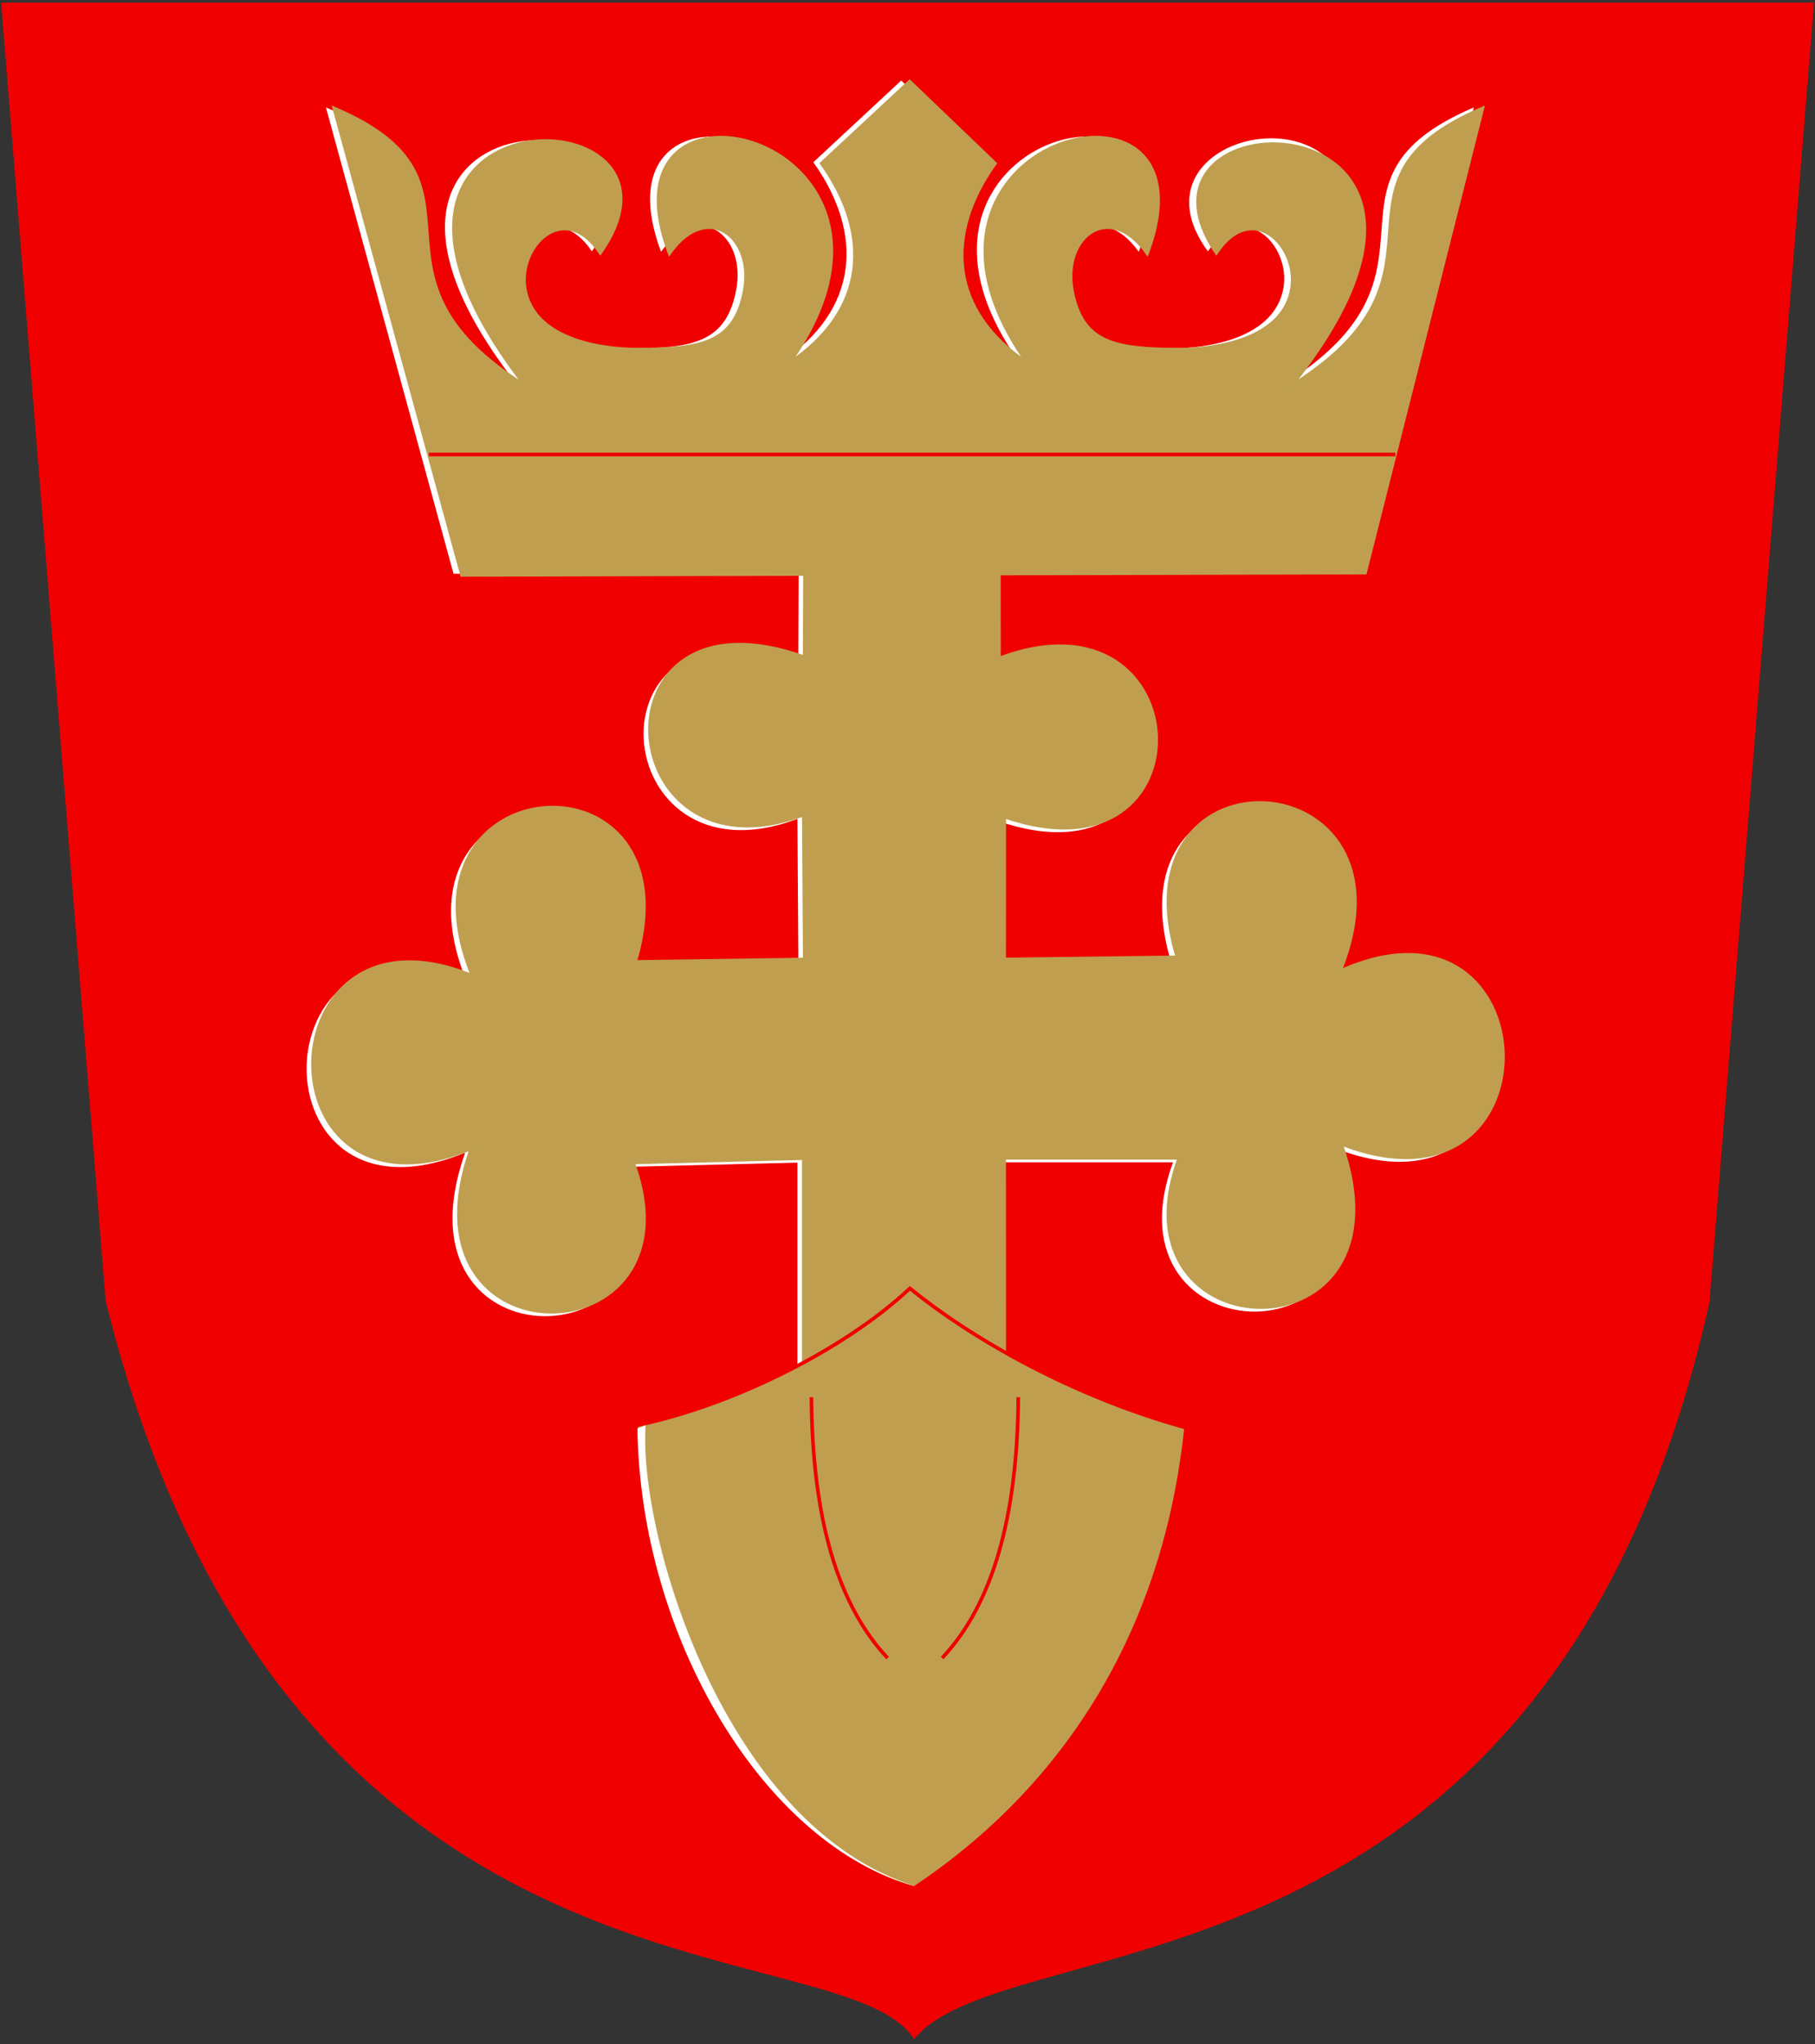 <?xml version="1.0" encoding="UTF-8"?>
<!DOCTYPE svg PUBLIC "-//W3C//DTD SVG 1.1//EN" "http://www.w3.org/Graphics/SVG/1.1/DTD/svg11.dtd">
<!-- Creator: CorelDRAW -->
<svg xmlns="http://www.w3.org/2000/svg" xml:space="preserve" width="500px" height="563px" shape-rendering="geometricPrecision" text-rendering="geometricPrecision" image-rendering="optimizeQuality" fill-rule="evenodd" clip-rule="evenodd"
viewBox="0 0 500 563"
 xmlns:xlink="http://www.w3.org/1999/xlink"
 xmlns:svg="http://www.w3.org/2000/svg"
 version="1.0">
 <rect x="0" y="0" width="500" height="563" fill="#333333" stroke="none"/>
 <g id="Layer_x0020_1">
  <path id="path1937" fill="#F00000" d="M0.31 0.723l499.412 -0 -28.802 358.007c-43.849,196.95 -193.699,170.85 -219.09,202.988 -19.835,-31.755 -172.637,-1.266 -222.722,-203.363l-28.799 -357.632z"/>
  <path fill="white" d="M219.671 379.106l55.222 -0.569 -0.035 -58.395 48.298 0c-20.031,54.328 65.962,56.64 44.475,-3.921 61.149,23.878 58.029,-73.915 -0.329,-47.395 23.886,-58.527 -62.595,-63.814 -44.715,-3.905l-47.728 0.594 0.035 -39.387c57.759,20.029 54.313,-64.609 -1.45,-43.487l0.153 -24.309 -53.591 -0.451 -0.096 24.431c-59.819,-21.486 -53.669,63.278 -0.237,43.247l0.266 39.956 -46.758 0.677c17.88,-59.909 -68.601,-54.621 -44.715,3.905 -57.843,-23.861 -59.386,71.611 -0.329,47.395 -21.487,60.561 64.506,58.249 44.475,3.921l47.061 -1.181 0 58.873z"/>
  <path fill="white" d="M373.721 157.402l32.294 -127.815c-47.803,20.443 -2.501,45.334 -52.846,76.581 62.199,-90.27 -50.316,-77.798 -20.42,-36.938 9.934,-14.75 22.766,-1.841 20.841,9.922 -2.272,13.883 -20.438,16.826 -31.001,16.83 -17.872,0.008 -26.902,-1.744 -29.614,-16.221 -2.784,-14.861 10.273,-25.021 20.725,-10.411 21.173,-56.711 -77.657,-31.896 -32.75,30.586 -21.977,-14.55 -23.139,-35.72 -9.207,-55.247l-23.486 -22.504 -24.198 22.504c13.932,19.528 12.77,40.697 -9.207,55.247 44.907,-62.481 -53.923,-87.297 -32.75,-30.586 10.452,-14.61 23.509,-4.45 20.725,10.411 -2.712,14.478 -11.742,16.229 -29.614,16.221 -10.563,-0.005 -28.729,-2.947 -31.001,-16.83 -1.925,-11.763 10.907,-24.672 20.841,-9.922 31.827,-45.366 -85.609,-45.965 -20.42,36.938 -50.345,-31.247 -5.043,-56.139 -52.846,-76.581l35.154 128.451 248.779 -0.636z"/>
  <path fill="#BF9F4F" stroke="#BF9F4F" stroke-width="0.992" d="M275.171 157.975l0.03 23.437c55.762,-21.122 59.209,63.517 1.45,43.487l-0.035 39.387 47.728 -0.594c-17.879,-59.909 68.601,-54.622 44.715,3.905 58.358,-26.52 61.478,71.273 0.329,47.395 21.487,60.561 -64.506,58.249 -44.475,3.921l-48.298 0 0.035 58.395 -55.222 0.569 0 -58.873 -47.061 1.181c20.031,54.328 -65.962,56.64 -44.475,-3.921 -59.057,24.215 -57.514,-71.257 0.329,-47.395 -23.885,-58.527 62.595,-63.814 44.715,-3.905l46.758 -0.677 -0.266 -39.956c-53.432,20.031 -59.582,-64.733 0.237,-43.247l0.089 -22.971 -94.485 0.243 -35.154 -128.451c47.803,20.443 2.501,45.334 52.846,76.581 -64.871,-83.221 52.247,-82.304 20.42,-36.938 -9.934,-14.75 -22.766,-1.841 -20.841,9.922 2.272,13.883 20.438,16.826 31.001,16.83 17.872,0.008 26.902,-1.744 29.614,-16.221 2.784,-14.861 -10.273,-25.021 -20.725,-10.411 -21.173,-56.711 77.657,-31.896 32.75,30.586 21.977,-14.55 23.139,-35.72 9.207,-55.247l24.198 -22.504 23.486 22.504c-13.932,19.528 -12.77,40.697 9.207,55.247 -44.907,-62.481 53.923,-87.297 32.75,-30.586 -10.452,-14.61 -23.509,-4.45 -20.725,10.411 2.712,14.478 11.742,16.229 29.614,16.221 10.563,-0.005 28.729,-2.947 31.001,-16.83 1.925,-11.763 -10.907,-24.672 -20.841,-9.922 -29.896,-44.673 85.797,-44.434 20.42,36.938 50.345,-31.247 5.043,-56.139 52.846,-76.581l-32.294 127.815 -100.878 0.256z"/>
  <path fill="#BF9F4F" stroke="#F00000" stroke-width="0.992" d="M251.904 520.033c41.832,-27.855 69.031,-70.889 74.832,-126.782 -31.541,-8.67 -59.372,-24.762 -76.069,-38.379 -19.481,18.155 -51.022,32.803 -75.451,37.761 0.667,55.766 35.815,116.58 76.688,127.401z"/>
  <path fill="white" d="M252.543 519.637c-52.713,-15.854 -76.755,-96.81 -74.691,-127.059l-2.243 0.87c0.686,57.331 34.914,115.065 76.934,126.189z"/>
  <path fill="none" stroke="#F00000" stroke-width="0.992" d="M280.519 384.843c-0.212,33.274 -7.206,57.223 -20.982,71.847"/>
  <path fill="none" stroke="#F00000" stroke-width="0.992" d="M223.537 384.843c0.212,33.274 7.206,57.223 20.982,71.847"/>
  <line fill="none" stroke="#F00000" stroke-width="0.992" x1="118.128" y1="125.189" x2="384.414" y2= "125.189" />
 </g>
</svg>
